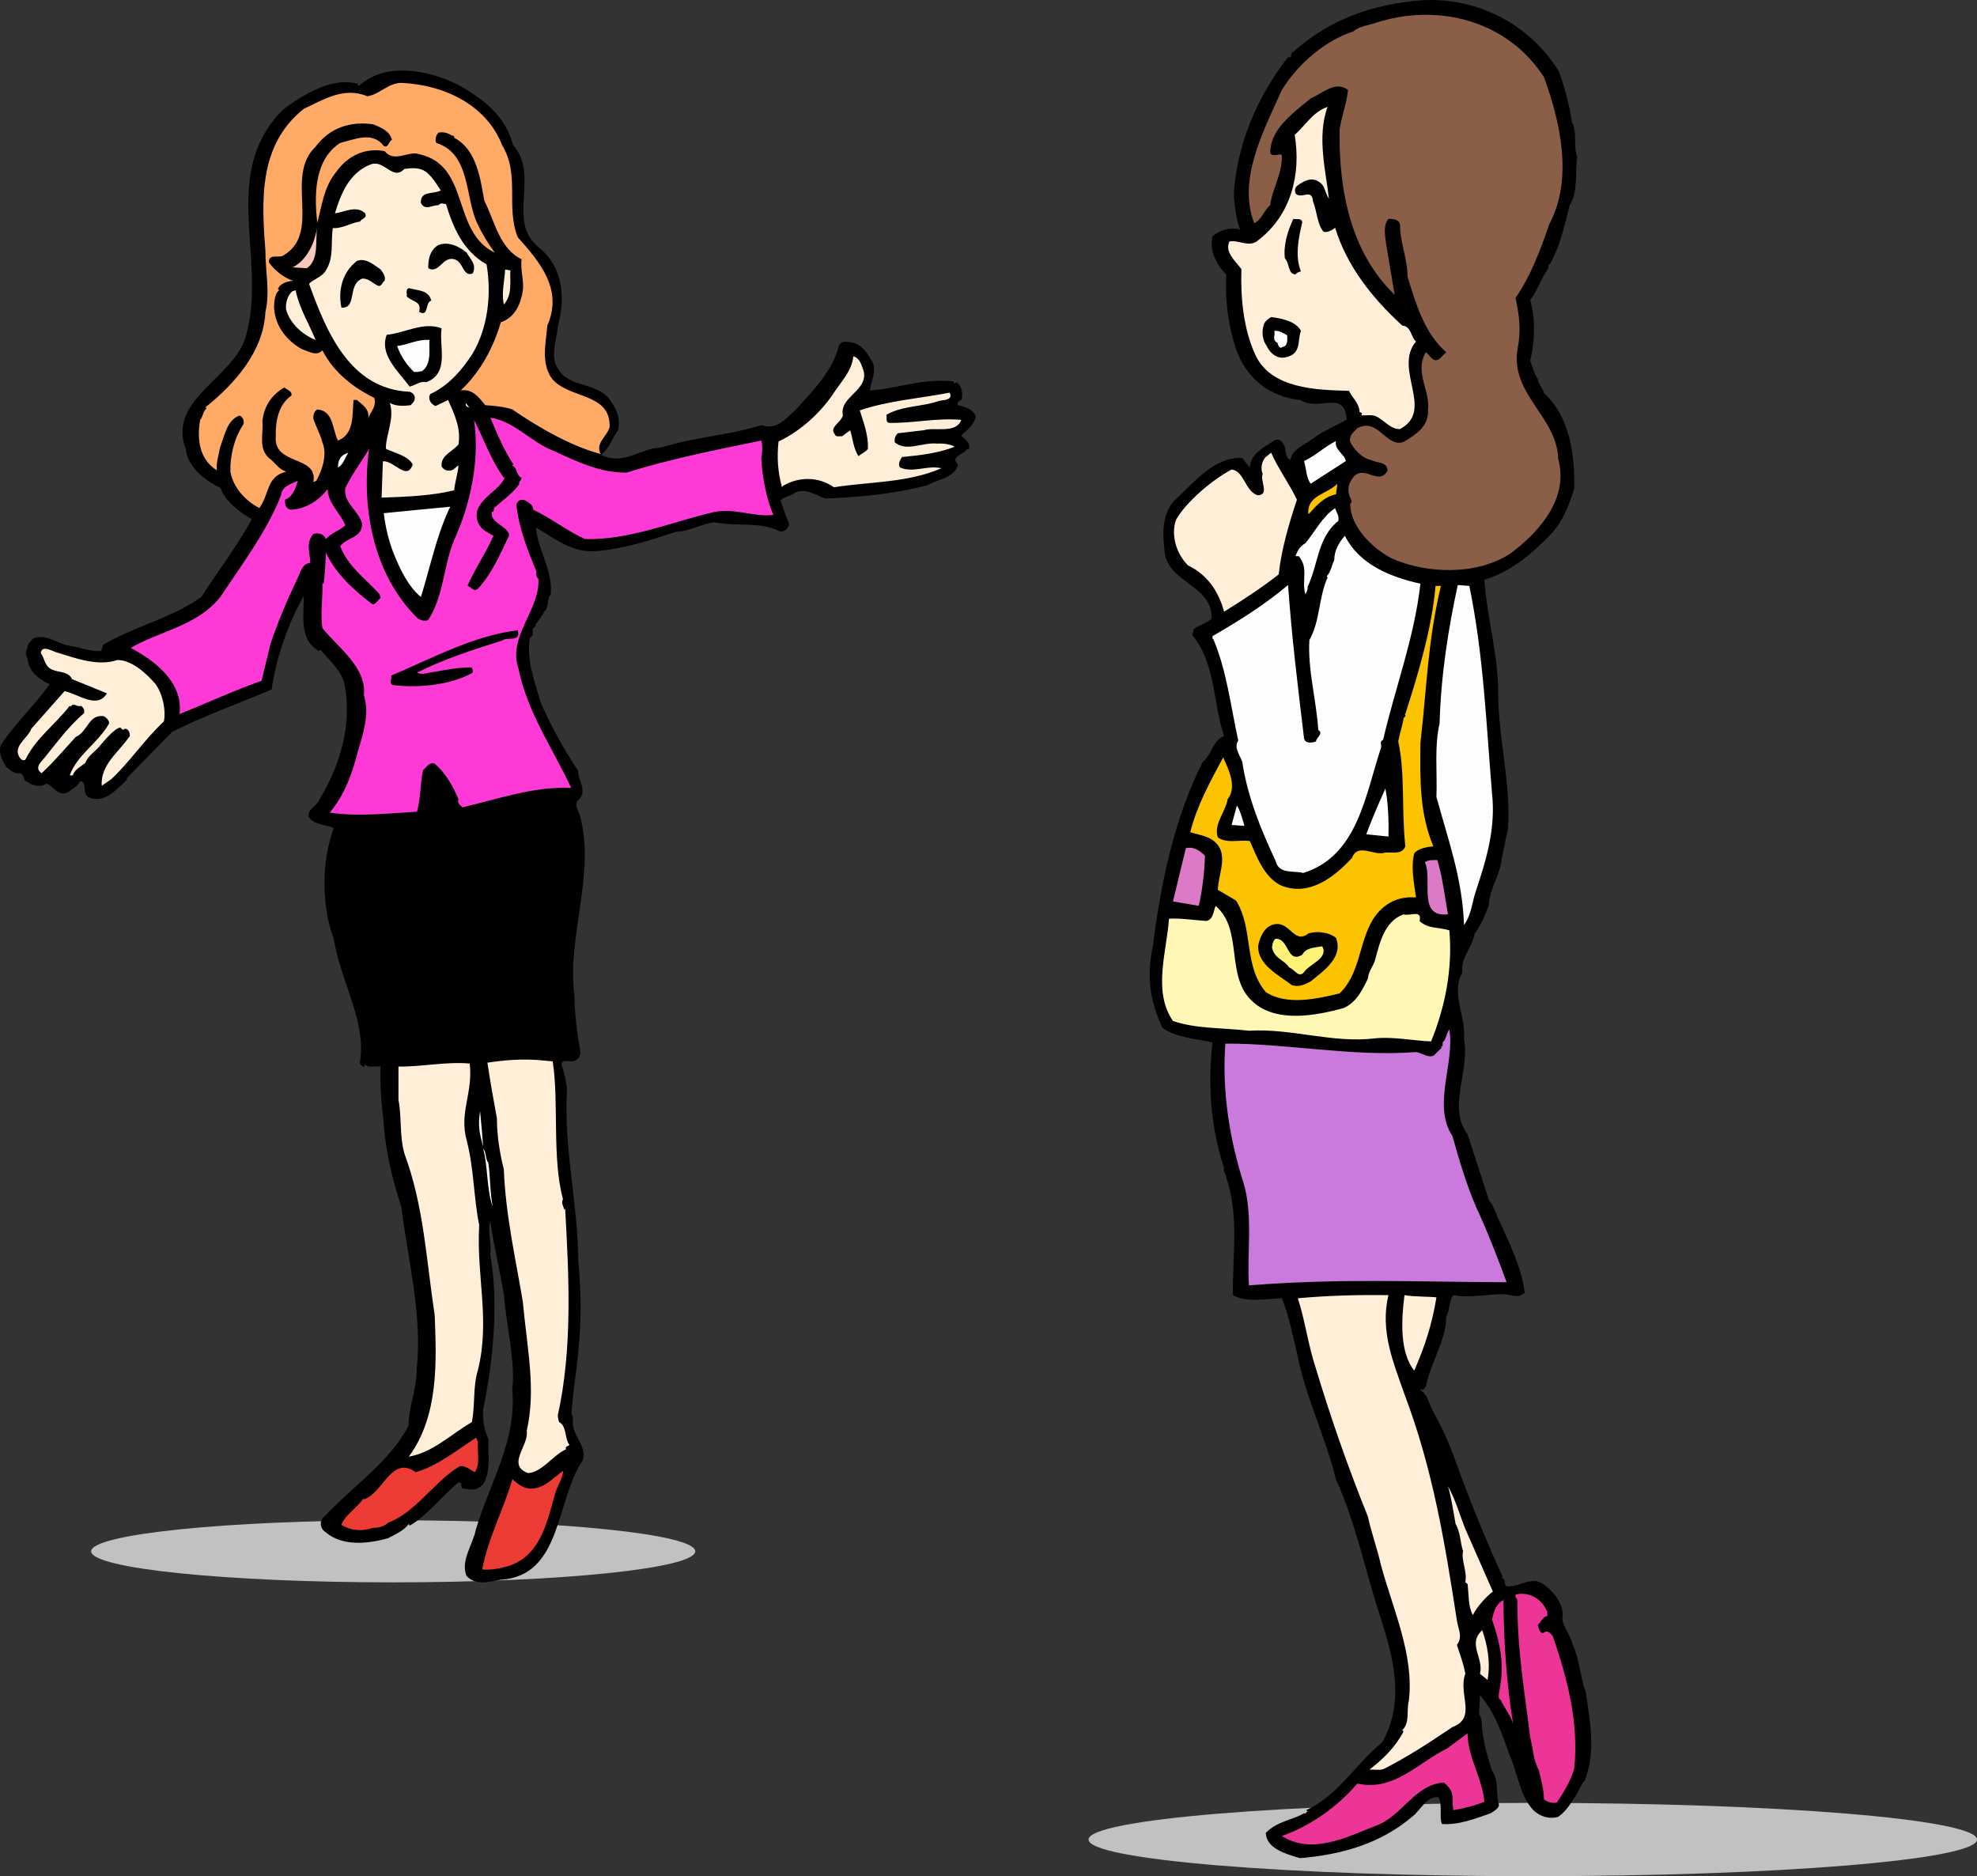 <?xml version="1.0" encoding="UTF-8"?>
<!DOCTYPE svg PUBLIC "-//W3C//DTD SVG 1.1//EN" "http://www.w3.org/Graphics/SVG/1.1/DTD/svg11.dtd">
<svg version="1.1" xmlns="http://www.w3.org/2000/svg" xmlns:xlink="http://www.w3.org/1999/xlink" x="0" y="0" width="1139.355" height="1081.136" viewBox="0, 0, 1139.355, 1081.136">
  <rect x="0" y="0" width="1139.355" height="1081.136" fill="#333333" stroke="none"/>
  <g id="Layer_1">
    <path d="M400.668,893.93 C400.668,903.809 322.734,911.812 226.602,911.812 C130.465,911.812 52.535,903.809 52.535,893.93 C52.535,884.047 130.465,876.039 226.602,876.039 C322.734,876.039 400.668,884.047 400.668,893.93" fill="#C0C1C1"/>
    <path d="M186.223,81.703 C175.949,88.82 160.375,87.52 150.094,80.91 C159.594,79.332 174.617,78.812 186.223,81.703" fill="#FEFEFE"/>
    <path d="M295.699,83.621 C311.391,101.055 291.48,127.684 310.641,142.609 C325.074,154.559 325.824,172.246 321.332,188.68 C321.086,195.141 316.852,205.352 321.332,212.078 C327.824,223.773 343,219.793 351.211,229.984 C355.453,235.727 357.684,241.195 356.195,247.922 C352.457,253.145 351.211,258.117 346.484,262.102 C359.188,268.574 369.137,258.117 381.082,257.867 C399.992,251.902 419.91,250.902 439.082,244.93 C447.551,248.176 453.023,240.949 458.262,236.477 C468.203,225.262 479.656,214.305 483.395,199.375 C484.891,195.395 489.617,197.383 492.344,197.633 C497.582,199.629 500.066,203.859 503.062,209.094 C505.055,214.055 502.07,219.793 501.32,225.016 C516.75,224.02 531.926,217.785 549.613,219.793 C549.867,222.516 551.109,219.039 552.098,221.043 C554.332,223.023 554.836,226.754 554.332,229.25 C554.836,231.238 551.109,230.488 552.098,233.48 C556.324,234.469 560.809,235.727 562.301,239.953 C561.562,244.688 557.078,248.176 553.832,250.902 C555.832,253.145 560.062,255.391 558.082,259.117 L557.328,258.621 C556.324,261.852 546.871,262.852 552.098,267.59 C550.359,275.297 540.645,276.055 534.672,279.535 C515.242,284.762 494.609,286.5 475.668,287.25 C470.695,285.75 464.723,281.027 458.262,283.77 C455.77,286 452.02,285.75 449.789,288.504 L454.766,302.18 C454.023,304.684 452.523,306.164 449.789,306.414 C438.344,300.199 424.895,303.688 411.703,300.938 C403.988,301.926 396.762,306.414 389.547,306.414 C374.617,311.395 359.422,316.371 343,317.609 C330.051,318.609 319.609,310.398 308.887,303.934 C309.891,317.125 318.859,328.824 317.352,342.762 C315.125,344.25 316.617,349.973 313.621,352.469 C312.383,355.211 310.141,357.691 308.395,360.184 L308.887,360.688 C304.906,362.672 309.137,365.66 305.402,367.41 C303.172,380.594 308.395,393.285 311.391,404.246 C317.352,418.184 324.832,431.641 333.285,444.316 C332.785,449.297 339.023,456.023 333.285,460.996 C330.309,463.738 334.035,467.723 334.539,471.219 C343,504.055 326.574,540.902 331.047,573.523 C331.309,586.223 332.535,594.926 334.539,606.387 C334.285,609.363 333.039,610.621 330.309,611.594 C328.801,611.852 322.34,610.113 323.824,614.102 C325.074,617.836 326.32,623.062 326.82,627.777 C324.566,660.395 333.039,692.508 333.285,726.848 C335.789,753.508 334.539,772.168 331.047,797.559 C330.309,804.031 329.805,808.266 329.301,814.73 C331.047,816.98 329.551,818.957 330.309,821.953 C331.555,828.93 338.273,834.152 335.789,841.621 C320.098,864.523 324.082,908.086 288.484,910.316 C281.258,911.566 274.293,913.801 268.824,908.086 C265.336,899.117 272.551,890.152 274.293,881.199 C282.258,854.555 297.938,829.91 295.211,800.547 C297.188,785.605 291.965,764.703 290.477,746.766 C288.484,733.59 284.5,717.645 282.512,703.707 C280.754,708.695 283.512,716.906 282.512,722.871 C287.492,750.512 284.25,784.117 278.523,811.742 C278.023,816.73 278.773,823.945 281.504,829.176 C281.02,837.137 283.262,846.84 278.523,855.305 C274.543,859.039 272.062,858.543 267.078,857.801 C264.586,857.309 267.328,853.562 264.086,854.305 C255.383,861.281 245.914,873.715 235.965,879.203 C236.203,878.703 235.715,878.453 235.465,878.203 C232.973,881.934 227.75,884.191 223.516,886.418 C211.82,889.664 197.367,891.152 187.668,882.938 C183.922,880.453 183.922,875.727 187.668,873.23 C203.852,855.812 224.758,842.355 235.465,821.457 C235.465,810.242 240.188,801.047 240.188,788.594 C243.43,757.742 235.215,726.602 231.234,695.238 C225.996,679.305 221.766,661.648 221.016,645.215 C219.535,634.012 219.035,625.051 219.281,614.59 C217.039,614.102 212.07,615.578 210.316,613.352 C210.062,616.078 208.086,613.852 207.336,612.852 C211.566,588.703 196.387,566.305 192.391,541.156 C185.18,521.992 185.18,496.348 192.391,477.18 C187.668,474.949 181.191,475.691 177.953,470.719 C176.961,466.23 182.684,464.477 183.922,460.996 C195.891,441.332 203.352,417.184 198.363,393.539 C196.387,386.07 189.402,380.102 184.676,374.375 L183.922,375.125 C171.738,368.902 175.465,352.969 174.969,343.512 C165.754,359.949 159.043,379.359 156.559,397.27 C137.383,405.484 117.469,412.457 99.293,421.668 L72.914,448.547 L73.406,449.047 C66.68,455.523 59.715,463.492 50.75,459.27 C47.266,457.008 50.246,449.547 46.023,450.297 C45.035,452.777 41.793,454.535 39.547,456.277 C33.824,459.77 30.832,452.777 26.852,451.551 C22.375,454.281 18.145,452.277 14.414,449.801 C13.422,448.297 13.66,446.57 11.922,445.57 C8.434,446.316 6.195,443.824 3.703,442.082 C1.223,438.098 -1.266,433.621 0.719,428.883 C8.941,416.68 19.887,406.492 28.605,394.293 C23.117,391.812 17.156,387.582 16.156,381.086 C15.902,379.359 13.922,376.359 15.652,373.871 C15.652,371.391 17.406,369.637 19.137,367.918 C26.359,364.91 33.086,370.895 40.051,372.137 C46.262,372.875 51.746,375.629 58.457,375.125 C58.457,374.121 58.965,372.633 59.715,371.391 C77.891,360.688 99.047,356.207 115.977,344.016 C125.68,329.059 136.391,315.133 145.098,299.199 C138.367,295.215 129.906,289.23 127.176,281.277 C118.219,276.793 108.266,269.566 107.012,258.621 C96.062,229.496 136.633,217.297 142.105,192.16 C153.816,148.355 126.422,100.051 163.02,63.203 C175.727,53.762 191.906,44.297 206.082,48.273 C206.082,49.023 206.332,49.273 206.836,49.531 C222.262,35.336 246.664,40.559 262.844,48.273 C278.023,56.492 291.23,66.445 295.699,83.621" fill="#000000"/>
    <path d="M289.371,83.621 C299.816,101.055 291.348,118.477 298.328,136.648 C311.266,151.078 324.465,166.762 315.5,187.426 C314.508,197.633 311.766,209.344 317.988,218.035 C327.445,229.984 351.848,226.004 351.344,245.918 C350.105,251.402 342.879,255.141 346.121,261.602 C329.941,257.387 310.762,246.668 295.332,235.977 C291.102,234.469 284.387,233.715 279.652,233.48 C276.168,229.25 272.438,223.773 265.473,225.016 C276.672,214.555 284.387,200.379 288.617,185.688 C297.086,182.941 300.316,174.488 301.324,167.258 C302.059,162.277 299.816,155.059 300.57,149.352 C287.867,143.363 285.141,127.434 279.148,115.734 C276.922,104.285 275.164,86.359 261.738,79.387 C261.98,78.887 261.488,78.398 261.238,78.145 L260.484,78.145 C259.738,77.648 256.754,75.652 252.777,76.406 C251.031,77.91 250.531,81.141 251.52,82.379 C271.184,88.605 267.953,113.488 274.926,128.434 C277.656,134.395 281.156,140.129 285.141,145.605 C259.988,133.418 271.184,95.32 241.574,88.855 C235.59,86.598 227.371,94.078 221.664,87.102 C210.453,84.871 200.242,89.859 193.781,99.047 C186.316,108.02 185.312,119.965 182.82,128.434 C181.328,114.234 180.328,92.586 196.012,82.379 C204.227,80.391 214.684,75.402 221.16,84.121 C223.641,85.609 224.141,81.141 225.883,80.637 C224.641,75.402 219.406,73.426 215.188,71.672 C202.25,69.695 190.047,73.426 181.828,84.621 C163.895,101.559 185.312,133.418 163.895,146.848 C161.168,149.352 154.941,145.605 154.941,151.078 C157.68,155.312 163.645,160.293 169.133,161.789 C165.648,162.043 161.414,163.277 160.168,166.512 L160.918,167.258 C158.434,169.016 158.172,172.996 157.934,176.227 C157.934,186.422 164.148,195.641 173.863,201.129 C177.602,202.355 182.57,205.602 185.801,201.855 C192.277,214.555 203.48,223.266 215.672,229.25 C217.176,234.469 213.445,237.215 212.191,241.195 C213.195,235.223 207.957,232.73 205.73,230.488 L203.727,230.488 C202.988,239.203 204.227,250.152 194.766,253.879 C191.523,247.668 192.277,236.477 182.82,235.977 C180.828,237.215 180.578,239.203 180.578,241.195 C182.086,245.918 184.559,250.152 185.801,254.887 C188.793,262.102 185.566,271.066 182.316,277.039 L180.578,277.797 C183.562,262.102 157.434,268.574 158.926,251.402 C158.672,242.441 160.664,232.98 167.891,228.012 C168.629,225.262 165.402,224.766 163.895,223.266 C155.934,227.758 151.949,234.973 151.207,242.938 C151.949,249.414 148.719,258.367 154.941,263.859 C159.172,267.086 160.168,270.066 164.898,271.824 C153.449,274.551 155.441,284.52 149.469,292.727 C141.5,288.738 134.293,280.773 132.785,271.824 C132.531,263.102 134.773,252.898 140,244.93 C141,243.938 140.5,240.211 138.02,239.461 C130.805,241.938 129.301,251.402 126.805,257.867 C126.07,262.352 124.316,267.086 125.07,271.066 C114.859,264.859 113.371,252.898 115.359,241.938 C117.102,239.953 116.855,237.215 119.094,235.223 L118.359,234.719 C135.777,220.793 151.949,202.117 152.953,179.711 C155.691,168.516 152.953,156.316 152.953,144.367 C150.703,115.484 148.969,83.371 175.105,62.711 C186.316,57.496 198.266,49.781 211.703,55.488 C218.668,54.5 223.641,47.77 231.352,47.77 C255.25,48.777 280.152,59.973 289.371,83.621" fill="#FFAA67"/>
    <path d="M233.109,97.32 C237.844,96.82 241.574,96.32 245.559,99.047 C249.539,102.293 251.52,106.039 254.023,109.758 C250.027,112 242.066,109.758 242.566,116.98 C245.059,121.719 249.289,117.977 252.777,118.227 C254.266,116.23 256.254,117.977 257.004,117.484 C260.988,130.676 266.703,144.613 280.402,152.328 C283.383,169.504 281.156,188.918 272.438,203.613 C266.211,213.316 258.5,222.266 248.035,227.004 C246.301,229.742 248.289,232.98 251.031,233.965 L258.246,230.488 C261.98,238.953 265.727,246.668 264.223,256.141 C260.238,260.609 253.773,262.602 254.516,268.832 C256,271.312 258.996,271.82 261.234,270.562 L264.223,268.086 C263.969,272.57 262.227,277.531 261.738,282.516 C248.539,285.75 234.348,286.25 219.906,286.75 L220.656,265.836 C226.883,265.094 234.602,277.531 237.844,267.586 C235.086,262.602 227.625,261.113 222.402,258.621 C222.148,250.902 227.625,241.191 224.641,232.242 C228.375,234.223 233.109,233.965 236.59,233.48 C239.57,231.238 240.328,227.254 236.09,225.754 C201.496,224.273 188.043,190.906 178.102,163.531 C180.328,161.047 185.801,159.543 187.793,155.809 C192.527,148.352 190.547,140.383 191.777,131.41 C197.016,131.918 202.734,128.18 207.457,127.68 C208.453,125.703 211.703,125.941 210.453,122.945 C205.477,117.977 197.766,122.445 193.027,122.945 C196.516,111.246 201.496,99.547 213.445,94.816 C221.664,91.582 226.129,104.535 233.109,97.32" fill="#FFEFD9"/>
    <path d="M176.848,154.559 L168.633,154.059 C176.848,150.074 181.828,139.379 182.824,130.172 C181.582,138.629 184.062,149.586 176.848,154.559" fill="#F8C9BA"/>
    <path d="M268.957,145.605 C270.938,149.352 274.926,152.328 272.438,157.562 C266.703,159.797 267.215,150.828 261.738,149.352 C255.004,147.598 253.023,158.043 246.801,154.559 C246.801,149.352 247.543,144.613 252.273,141.387 C257.762,138.883 264.223,141.621 268.957,145.605" fill="#000000"/>
    <path d="M221.664,161.789 C220.16,162.781 220.16,164.777 218.18,164.777 C214.934,163.531 212.691,160.293 208.715,160.547 C199.996,164.027 205.965,177.969 196.762,177.234 C194.766,167.762 197.016,157.066 205.73,150.34 C210.953,148.355 215.672,152.832 219.406,155.309 C220.656,157.305 222.402,159.047 221.664,161.789" fill="#000000"/>
    <path d="M294.094,155.809 C293.844,162.777 295.336,169.75 290.363,175.477 C288.875,168.516 290.852,161.531 291.102,155.309 z M294.094,155.809" fill="#FFEFD9"/>
    <path d="M248.539,173.234 C244.805,174.227 247.289,182.941 241.574,179.711 C243.051,173.234 237.844,174.227 234.344,170.742 C234.852,169.254 233.359,167.008 235.586,166.016 C240.824,167.512 247.035,167.008 248.539,173.234" fill="#000000"/>
    <path d="M181.828,195.891 C174.355,192.895 167.141,186.422 164.898,178.457 C164.395,174.977 165.648,170.004 168.629,167.762 L170.387,167.258 C172.363,177.469 178.102,186.422 181.828,195.891" fill="#FFEFD9"/>
    <path d="M254.516,189.168 C252.777,199.379 259.488,215.055 245.559,220.293 C242.566,219.293 239.336,222.027 236.094,222.777 C229.629,214.059 218.406,204.363 222.891,192.898 C233.613,191.91 243.805,185.199 254.516,189.168" fill="#000000"/>
    <path d="M247.539,195.891 C247.035,200.875 249.039,209.578 243.305,213.812 C241.816,214.055 240.328,214.555 238.582,214.301 C234.344,210.32 230.863,205.094 228.875,199.375 C235.34,198.621 240.574,195.391 247.539,195.891" fill="#FEFEFE"/>
    <path d="M497.727,213.816 C500.457,225.266 483.531,228.512 485.762,239.461 C484.523,243.691 477.797,246.168 481.043,250.152 C481.781,252.156 483.781,251.152 485.273,251.402 L489.992,247.926 C491.492,252.898 491.746,258.117 494.73,262.852 C496.484,261.352 498.707,260.613 500.203,258.621 C500.457,250.402 497.727,243.691 495.48,236.477 C512.402,230.742 529.316,229.746 547.262,226.254 C549.488,230.488 544.016,230.488 541.27,230.988 C531.582,234.469 520.113,233.719 510.906,238.953 C511.164,240.711 510.156,243.438 512.652,243.691 C526.086,243.938 539.527,240.711 553.973,241.938 C550.996,250.152 538.789,245.922 532.312,247.926 L517.387,249.668 C515.895,251.152 515.395,252.898 515.648,254.887 C522.609,260.613 531.582,254.641 540.297,255.637 C543.273,255.391 547.262,255.891 550.238,257.387 C541.023,261.113 530.324,262.352 519.883,263.355 C518.625,265.098 517.387,267.336 518.625,269.328 C526.086,272.824 534.555,267.836 542.523,269.82 C523.109,278.285 501.207,277.531 480.551,280.773 C471.836,274.551 460.137,274.551 451.168,280.035 L450.668,280.773 C448.188,271.824 447.688,263.355 448.676,254.391 C461.375,248.426 472.336,238.203 479.801,227.508 C484.289,220.293 490.996,214.055 491.746,205.352 C495.73,206.344 496.484,210.578 497.727,213.816" fill="#FFEFD9"/>
    <path d="M270.699,235.223 C270.938,234.469 267.953,234.977 268.453,232.242 z M270.699,235.223" fill="#FEFEFE"/>
    <path d="M319.23,259.875 C332.188,265.836 345.875,272.574 361.066,272.32 C386.688,264.352 413.086,259.117 438.719,253.879 C439.469,255.637 439.469,261.113 438.719,263.859 C439.223,274.801 441.715,287.5 445.684,296.707 C433.25,298.199 422.289,291.734 408.863,295.723 C385.199,301.43 362.543,311.148 337.172,310.648 C326.711,305.914 317.488,298.449 307.281,293.711 C307.281,290.984 305.051,289.977 303.051,288.504 C300.574,287.25 298.328,288.234 297.578,290.734 C299.066,304.684 304.055,316.871 309.039,329.059 C309.039,330.062 308.785,333.059 310.766,333.797 L310.273,333.797 C311.266,351.477 292.355,366.91 298.816,385.32 C303.801,410.219 318.496,431.133 329.203,454.031 C307.785,453.035 287.617,460.262 266.465,465.234 C265.727,464.242 263.219,462.996 264.227,460.508 C260.992,453.035 257.008,445.57 250.531,440.098 C247.543,438.855 245.812,442.082 243.805,443.824 C242.066,451.551 242.57,459.508 240.328,467.723 C223.895,468.711 205.73,470.719 190.051,468.223 C198.758,457.766 202.738,446.316 206.219,433.117 C209.215,422.922 213.199,411.223 209.715,400.766 C211.445,384.574 194.77,373.121 185.801,361.922 C184.562,353.707 186.066,344.992 185.801,336.285 L186.555,336.285 C187.293,329.809 187.547,325.328 187.797,318.363 C193.281,330.312 203.727,340.031 214.688,348.242 C216.68,348.242 217.68,345.742 219.41,344.496 L218.672,342.262 C210.453,333.309 200.492,326.328 196.012,314.637 C200.492,309.398 208.715,309.898 208.715,301.676 C206.473,293.965 197.766,289.734 199.004,281.277 C202.738,273.312 208.211,266.34 212.691,258.621 C208.211,291.984 214.688,330.812 240.828,356.449 C242.57,357.195 244.809,358.441 246.801,357.195 C255.754,343.512 255.508,326.082 261.738,311.148 C270.941,290.984 276.672,265.578 273.191,241.938 C278.902,253.145 282.898,265.098 290.363,275.297 L291.105,274.801 C288.121,282.266 277.922,285.75 274.93,294.465 C273.941,299.453 275.918,303.934 280.402,306.414 C281.66,307.172 283.137,308.172 284.391,308.656 C280.156,318.609 273.691,327.586 269.461,337.527 C271.441,338.281 273.191,341.273 275.418,339.281 C283.891,330.062 288.121,319.359 293.359,308.656 C293.359,303.688 284.137,301.926 283.383,296.707 L283.383,294.969 C285.629,295.215 283.641,292.484 285.629,291.984 C290.363,287.754 296.09,283.77 299.316,278.785 C298.566,278.035 300.574,276.539 300.574,275.297 C297.09,273.801 298.328,268.836 294.598,268.086 C295.336,268.34 295.586,267.836 295.836,267.59 C290.602,259.625 286.379,249.902 282.633,240.711 C296.586,242.688 306.297,255.141 319.23,259.875" fill="#FF39D6"/>
    <path d="M194.766,269.324 C194.766,264.859 196.516,262.098 200.742,260.871 C199,263.352 197.766,268.086 194.766,269.324" fill="#FEFEFE"/>
    <path d="M164.395,287.754 C163.895,290.23 164.648,293.465 167.891,293.715 C176.098,293.227 183.562,288.742 188.793,281.766 C189.047,290.23 196.262,295.723 199.004,302.684 C195.52,305.918 191.039,306.914 187.793,310.648 C186.805,307.414 182.824,306.914 180.578,307.668 C176.098,313.145 178.586,317.859 178.84,324.352 C173.863,324.59 172.867,330.809 170.871,334.547 C165.148,346.496 160.168,358.445 155.934,370.898 C154.203,378.113 152.449,385.324 150.707,392.297 C134.539,398.02 119.094,405.234 103.414,411.473 C105.906,393.539 89.223,380.594 75.281,373.375 C92.215,363.434 114.125,360.688 127.312,343.512 C139.008,325.828 153.953,305.918 161.918,285.496 C162.418,280.035 167.629,279.039 171.609,277.043 C170.871,280.035 168.629,286.746 164.395,287.754" fill="#FF39D6"/>
    <path d="M259.488,291.984 C251.52,308.406 248.039,326.578 242.566,344.012 C235.344,338.02 230.617,328.32 226.637,318.359 C223.891,311.145 222.148,303.684 221.16,295.719 C233.109,294.461 246.801,293.223 259.488,291.984" fill="#FEFEFE"/>
    <path d="M298.328,363.18 C300.574,370.391 291.852,366.66 289.371,369.141 C272.438,374.375 255.754,379.848 240.328,387.582 C243.805,389.309 246.801,387.324 251.031,387.074 C257.762,385.824 263.969,384.574 271.938,384.574 C272.191,385.574 272.688,386.574 272.438,387.582 C259.738,394.789 241.328,396.535 226.637,394.789 C223.641,394.039 226.133,391.062 225.395,389.309 C249.043,379.359 272.438,366.41 298.328,363.18" fill="#000000"/>
    <path d="M67.566,380.348 C75.535,380.102 84.234,387.828 89.727,394.293 C93.961,400.266 95.695,409.723 94.457,415.695 C83.496,425.898 74.297,439.605 64.074,449.047 L58.613,452.777 C57.863,440.578 68.309,433.621 74.793,424.164 C75.035,422.168 73.797,419.676 71.797,419.934 C71.551,420.168 71.312,420.664 70.559,420.426 L69.309,419.191 C65.578,419.934 59.598,427.395 56.859,430.637 C55.133,432.613 50.648,435.617 49.145,439.605 C46.66,441.832 43.172,443.082 41.93,446.82 L40.172,446.82 C44.422,434.867 56.359,428.395 62.848,416.938 C63.098,415.453 61.594,413.699 59.84,412.699 C50.898,411.473 50.898,421.418 43.672,424.645 C36.945,431.879 30.984,439.105 24.496,445.07 L23.992,445.57 C21.766,444.078 21.516,442.332 22.766,440.098 C30.484,431.133 37.945,419.934 48.406,410.969 C48.891,409.219 48.141,407.734 46.66,406.738 C44.422,407.734 42.43,404.492 40.676,407.242 L40.172,406.738 C30.984,418.438 21.012,424.918 14.551,437.852 C12.312,438.855 10.82,436.109 10.312,434.117 C9.316,428.633 16.293,424.918 18.035,419.934 L37.195,398.273 C44.91,399.762 56.121,408.973 61.594,399.52 C53.879,396.281 49.145,394.543 41.426,391.309 C39.688,386.832 33.711,387.582 29.98,385.824 C25.746,384.094 25.746,379.359 23.504,376.363 C23.992,371.648 29.48,374.871 31.723,375.629 C43.672,379.359 56.359,384.094 67.566,380.348" fill="#FFEFD9"/>
    <path d="M254.516,461.746 C256.504,465.984 256.504,471.469 260.488,474.195 C282.898,472.207 302.062,461.246 325.219,462.996 C339.398,501.578 318.496,536.172 324.469,574.512 C325.219,584.215 323.965,592.438 326.949,603.395 C322.477,603.629 316,602.891 310.766,602.148 C280.402,600.652 250.531,606.625 218.18,606.387 C218.668,584.715 207.219,566.559 203.727,545.887 C197.766,523.25 192.281,500.828 201.5,477.93 C217.176,478.93 230.367,475.691 244.559,475.938 C250.531,471.957 249.781,462.504 251.523,457.516 C252.027,459.27 252.777,461.246 254.516,461.746" fill="#000000"/>
    <path d="M318.492,611.594 C322.223,634.254 317.988,667.613 324.465,691.016 C323.211,693.012 324.715,695.238 325.215,696.992 L325.703,696.496 C327.945,736.07 329.941,777.406 321.484,815.48 C321.484,816.23 321.734,818.207 322.223,819.461 C326.707,821.703 325.215,828.68 328.195,832.656 C327.445,833.398 325.453,833.398 326.195,835.145 C318.492,838.625 312.516,848.344 304.297,848.852 C291.602,844.105 305.051,832.898 303.551,824.445 C309.039,800.793 303.797,777.152 301.32,750.262 C297.574,727.355 291.348,700.473 290.363,673.848 C287.867,664.125 286.375,653.684 286.375,644.465 C284.387,633.766 282.629,623.793 280.906,612.348 C290.852,610.863 301.57,609.871 313.266,611.109 z M318.492,611.594" fill="#FFEFD9"/>
    <path d="M270.699,612.852 C272.688,630.035 264.469,640.984 268.957,657.16 C273.188,673.348 272.938,690.027 276.168,705.949 C274.43,735.32 282.633,760.469 275.414,789.586 C272.438,799.043 273.941,809.266 271.938,819.461 C259.238,826.926 249.539,836.898 235.59,839.379 C253.023,815.73 251.52,784.117 250.531,757.973 C245.559,725.117 244.305,695.238 233.109,664.875 C230.125,654.422 231.605,643.711 229.629,633.766 L229.629,614.59 C242.312,614.84 257.504,611.594 270.699,612.852" fill="#FFEFD9"/>
    <path d="M278.41,660.645 C276.168,652.176 275.414,648.949 276.672,640.23 C277.41,648.445 277.922,653.184 278.41,660.645" fill="#FEFEFE"/>
    <path d="M281.406,670.109 C282.633,677.82 282.145,684.793 283.891,695.234 C280.402,685.543 281.156,671.09 278.414,661.898 C280.402,663.875 279.652,667.855 281.406,670.109" fill="#FEFEFE"/>
    <path d="M275.414,830.906 C274.926,835.891 276.922,843.609 273.688,848.34 C272.188,847.84 267.211,843.352 264.223,845.352 C250.277,853.816 239.57,871.488 223.641,877.461 C221.41,879.703 217.918,880.453 214.684,880.453 C208.207,882.684 202.246,881.93 196.758,878.703 C198.504,873.23 205.965,868.762 209.211,863.773 L210.449,863.773 C221.41,859.039 225.883,838.625 239.57,848.34 C252.523,844.594 264.223,834.891 274.426,828.426 z M275.414,830.906" fill="#ED3B35"/>
    <path d="M320.234,859.543 C315.5,875.723 312.02,896.875 292.352,902.598 C287.867,903.852 282.383,904.859 277.922,904.359 C281.156,886.664 290.109,869.988 295.332,852.328 C298.078,855.055 302.059,858.043 306.543,857.801 C314.262,857.309 318.727,851.578 324.465,847.59 C324.715,850.824 321.734,855.559 320.234,859.543" fill="#ED3B35"/>
    <path d="M1139.355,1060.016 C1139.355,1071.676 1024.738,1081.137 883.344,1081.137 C741.957,1081.137 627.34,1071.676 627.34,1060.016 C627.34,1048.355 741.957,1038.895 883.344,1038.895 C1024.738,1038.895 1139.355,1048.355 1139.355,1060.016" fill="#C0C1C1"/>
    <path d="M898.508,41.367 C901.832,50.578 904.395,60.309 905.93,70.293 C909.25,76.695 906.438,83.871 909.004,90.52 C907.473,98.211 909.766,110.504 904.641,118.18 C902.09,128.168 899.277,141.223 893.637,151.477 C892.605,152.25 892.09,153.246 892.359,154.543 C888.004,160.688 886.473,166.574 881.859,172.977 C885.184,184.754 884.414,196.785 881.859,208.062 C883.398,211.387 883.898,215.223 886.219,218.293 C886.473,221.383 889.023,223.418 889.801,226.496 C904.641,240.062 907.723,262.094 907.215,281.809 C904.395,290.258 901.059,299.988 894.148,307.418 C882.891,319.195 870.344,329.684 855.477,334.039 C856.766,355.043 863.426,377.062 863.426,399.078 C863.426,426.23 870.859,450.809 869.055,477.695 C867.77,483.066 866.484,489.984 865.211,496.133 C864.188,505.086 858.312,512.262 858.047,521.48 C855.988,527.117 853.434,533.266 849.852,537.871 C848.312,547.086 841.906,550.668 842.68,560.668 C836.023,572.188 844.992,586.008 843.703,598.805 C847.281,616.734 833.988,638.254 845.766,653.613 C849.852,666.156 854.207,679.484 858.047,691.52 C860.859,694.844 862.152,699.715 864.188,703.809 C870.344,717.367 877.254,731.203 878.797,745.801 L878.277,745.023 C874.68,748.863 870.859,745.539 865.988,745.801 C855.734,745.801 847.023,748.102 837.57,746.309 C834.742,749.891 835.762,755.012 833.469,758.59 C833.469,772.172 824.496,785.234 821.699,799.051 L819.891,801.113 L819.121,800.336 L818.598,801.113 C823.469,804.176 823.469,809.816 826.555,814.43 C832.957,825.949 837.047,836.691 841.406,848.98 C848.82,868.969 857.016,888.941 865.988,908.66 L865.211,909.164 C869.055,910.184 865.211,914.793 870.344,914.023 C875.699,914.281 882.637,908.148 889.285,912.746 C895.941,917.359 902.09,925.551 900.305,933.234 C901.312,937.848 905.156,942.703 906.438,947.836 C910.543,957.055 910.543,966.27 913.867,974.977 C916.43,992.383 919.746,1009.289 913.348,1025.938 C911.559,1027.727 910.027,1031.305 909.004,1033.355 C905.93,1037.969 903.121,1043.352 897.992,1046.934 C892.605,1048.469 887.496,1046.676 883.652,1043.098 C875.699,1034.383 874.68,1021.832 870.344,1012.355 C865.988,1000.062 861.891,987.266 852.922,976.766 L852.41,987.773 C854.207,990.074 853.938,994.184 854.207,996.48 C855.23,1005.445 857.016,1011.332 859.84,1020.289 C863.668,1025.672 862.152,1031.824 863.426,1038.742 C865.211,1041.551 860.859,1043.598 859.074,1044.871 C850.117,1047.953 840.629,1051.805 830.906,1051.031 C829.367,1046.418 831.41,1040.777 829.109,1035.664 C822.195,1034.645 818.859,1043.098 813.742,1046.934 C795.309,1062.547 773.027,1068.695 749.223,1070.742 C741.535,1068.434 729.758,1065.355 729.496,1056.145 C735.91,1049.484 745.109,1048.727 751.535,1044.871 C752.543,1045.387 752.805,1044.113 753.562,1043.852 L752.805,1043.098 C770.977,1034.645 780.461,1017.484 796.59,1003.922 C809.906,980.609 802.984,954.73 795.309,931.18 C787.629,908.148 781.227,876.895 769.945,852.582 C764.062,828.242 752.289,804.949 747.43,779.594 C744.609,768.328 743.074,758.855 738.723,748.102 C730.527,748.363 717.715,750.656 710.555,746.309 C710.039,725.828 714.398,700.734 706.715,678.707 C706.973,677.418 704.66,674.609 705.434,673.066 C697.75,649.773 695.941,625.453 698.781,600.609 C688.777,598.555 677.266,597.785 669.844,592.156 C662.668,576.285 660.621,562.965 664.453,544.797 C669.066,508.938 676.488,472.07 693.137,439.035 C698.52,434.68 699.027,426.48 705.434,424.172 C699.027,404.984 700.555,381.93 686.992,365.801 C687.496,365.027 687.754,364.008 687.754,362.723 C690.828,360.172 694.93,359.398 698.266,356.59 C699.027,336.863 672.395,335.844 671.109,317.391 C670.102,308.18 669.328,296.652 676.75,288.461 C689.043,277.195 699.543,263.363 715.926,263.871 L720.289,269.516 C720.535,261.324 728.98,257.484 733.852,254.145 C737.18,251.84 739.492,254.922 740.508,257.742 C740.762,260.551 741.27,263.871 743.582,265.164 C745.109,257.742 753.816,255.684 758.945,251.082 C764.59,247.484 770.465,244.93 776.105,241.855 C775.078,224.188 759.719,237.254 749.723,230.594 C731.801,228.801 718.238,218.047 712.336,201.152 C707.734,187.316 705.938,172.977 706.715,158.121 C701.332,152.996 696.723,144.555 698.781,136.105 C703.117,132.523 709.016,130.734 714.656,132.266 C712.605,126.633 711.316,118.941 711.074,111.52 C712.852,83.355 724.363,55.949 742.305,32.918 C745.371,33.68 743.074,30.352 745.371,29.836 C766.629,10.883 791.727,2.176 819.891,0.141 C851.895,-1.664 882.117,14.469 898.508,41.367" fill="#000000"/>
    <path d="M889.797,44.434 C899.273,70.293 906.703,103.328 892.863,129.188 C887.746,144.047 882.363,158.637 873.406,171.703 C875.695,182.445 876.73,190.641 874.438,201.914 C870.855,227.512 897.473,240.578 897.992,264.391 C904.395,287.438 886.73,306.648 870.855,318.684 C851.391,331.742 822.195,330.719 801.965,321.746 C790.43,315.609 778.148,303.312 778.148,290.258 C780.203,288.973 777.641,286.676 777.383,284.875 C776.621,281.293 777.383,278.223 779.949,274.891 C786.598,267.469 794.289,280.273 799.656,271.309 C799.656,265.93 793.512,266.953 790.43,265.164 C784.562,264.133 779.684,257.996 778.148,254.664 C777.383,250.562 780.203,249.031 782.238,246.719 C794.289,240.32 798.891,258.242 808.871,254.664 C816.305,250.32 823.469,245.449 822.957,236.223 C824.246,224.449 815.016,214.707 821.695,202.93 C824.246,204.98 826.031,209.348 829.629,206.77 L833.469,202.93 C820.914,192.184 815.785,174.512 811.172,159.414 C811.172,148.91 806.82,139.941 806.82,129.188 C806.059,126.117 802.219,126.117 800.18,126.117 C796.836,129.961 798.375,136.359 798.891,140.957 L803.762,169.902 C778.402,145.316 771.496,109.988 772.016,74.648 C773.285,66.207 776.105,59.793 776.863,51.852 C769.703,46.223 762.012,53.902 755.359,56.723 C745.105,65.176 731.797,74.648 732.055,88.215 C733.594,90.793 736.922,88.215 738.719,89.246 C739.234,99.984 733.074,108.961 732.055,118.18 C728.215,121.504 727.449,126.117 722.844,128.676 C713.102,103.582 727.961,75.918 738.719,51.852 C748.449,36.238 763.812,23.434 779.949,18.059 C783.527,14.98 789.152,14.469 792.758,13.188 C828.859,1.41 868.789,11.914 889.797,44.434" fill="#8B5E47"/>
    <path d="M765.094,61.594 C758.691,79 764.332,99.742 765.863,114.598 C763.043,109.988 764.062,106.66 758.941,104.098 C754.59,102.051 750.234,105.117 747.426,107.176 C746.137,108.441 746.137,109.73 746.652,111.516 C749.977,115.113 756.137,108.199 756.641,115.875 C758.941,121.504 759.207,129.699 762.789,133.543 C765.348,134.055 767.391,132.766 769.445,131.246 C776.105,152.992 790.43,171.441 808.109,187.574 C813.484,188.09 812.98,194.234 816.047,196.785 C802.727,212.672 827.047,236.484 806.82,247.238 C801.203,247.48 797.613,241.852 792.758,239.805 C790.43,238.785 787.109,239.547 784.297,239.293 C786.094,238.27 783.527,237.25 783.527,237.512 C783.527,232.641 779.434,229.32 777.383,225.207 C758.941,224.703 732.312,224.188 723.344,204.223 C716.68,189.621 714.906,171.957 715.414,155.055 C711.832,150.184 705.688,145.316 708.508,139.18 C713.102,137.895 720.285,143.02 725.141,138.41 C743.848,124.07 749.977,100.762 746.137,77.727 C752.285,72.336 756.641,64.402 765.094,61.594" fill="#FFEFD9"/>
    <path d="M750.5,128.168 C748.449,136.617 746.141,147.629 749.723,156.328 C748.703,156.844 747.43,156.844 746.656,158.117 C742.039,157.863 743.336,151.73 740.508,148.91 C739.488,141.734 742.039,133.02 745.371,126.117 C747.43,126.633 749.977,125.344 750.5,128.168" fill="#000000"/>
    <path d="M749.723,190.641 C747.688,196.027 749.977,203.191 742.301,205.496 C736.926,207.543 732.312,204.227 730.004,199.352 C727.715,196.281 726.945,191.414 728.219,187.574 C728.477,185.527 730.789,183.734 732.562,182.707 C738.98,183.48 746.918,185.27 749.723,190.641" fill="#000000"/>
    <path d="M741.785,193.203 C742.039,195.77 742.039,199.609 739.234,199.863 C737.434,201.398 736.672,199.09 736.172,197.562 C732.816,195.77 735.141,192.949 734.371,190.641 C737.434,190.383 739.492,191.93 741.785,193.203" fill="#FEFEFE"/>
    <path d="M775.598,265.676 L755.363,278.742 C752.805,275.406 752.805,270.031 751.531,265.676 C758.176,262.598 763.555,257.227 769.941,254.145 C768.676,259.016 775.078,261.836 775.598,265.676" fill="#FEFEFE"/>
    <path d="M747.426,287.953 C742.816,301.777 738.453,316.621 736.922,330.973 C727.203,338.652 716.184,345.812 705.43,352.473 C702.352,340.953 695.941,331.234 684.684,325.844 C677.773,318.938 674.691,308.18 677.773,299.473 C683.648,289.227 698.262,276.68 709.781,270.543 C716.949,271.309 717.457,282.824 724.637,285.387 C732.051,285.387 725.91,276.934 727.711,273.098 C726.422,270.543 726.941,265.676 729.492,263.359 L732.559,260.809 C736.41,269.77 743.07,278.742 747.426,287.953" fill="#FFEFD9"/>
    <path d="M769.941,284.875 C763.043,286.16 758.43,291.531 754.078,296.391 C752.805,285.387 764.832,284.875 770.719,278.742 z M769.941,284.875" fill="#FBC300"/>
    <path d="M771.238,300.242 C759.207,309.711 759.719,325.586 753.559,338.133 C753.816,339.926 752.805,341.203 752.285,342.492 C749.977,334.039 754.328,327.391 748.449,320.477 L746.652,320.477 C747.688,317.133 749.465,314.582 752.285,313.039 C757.668,306.648 762.012,297.68 769.445,292.812 C769.941,294.871 772.016,297.164 771.238,300.242" fill="#FEFEFE"/>
    <path d="M818.598,336.344 C815.016,367.844 804.273,395.492 797.105,426.23 C794.531,427.754 796.59,428.789 795.82,431.102 C786.848,457.988 782.496,493.309 751.012,503.055 C746.141,501.504 736.926,504.066 735.141,496.129 C726.688,477.957 719.012,459.516 715.926,439.035 C714.652,435.188 710.816,430.832 713.621,426.734 C709.27,407.016 706.969,386.543 699.281,368.352 C698.52,368.109 698.781,367.078 698.781,366.562 C713.875,357.852 728.98,348.395 742.301,337.117 C744.609,368.617 747.688,393.191 751.531,425.469 C752.285,428.789 756.387,428.016 758.43,427.242 C758.43,424.945 763.047,422.898 759.719,420.594 C758.691,403.691 753.559,385.77 754.594,368.867 C760.996,357.344 759.719,344.797 765.094,332.766 L764.59,331.992 C766.891,329.941 767.395,325.844 768.934,322.777 C768.934,317.391 771.496,312.785 775.078,308.695 C783.527,325.844 802.469,332.766 818.598,336.344" fill="#FEFEFE"/>
    <path d="M846.777,337.625 C854.973,377.316 856.504,416.758 859.84,456.953 C862.152,477.18 856.504,495.617 850.613,513.281 C848.312,519.957 848.051,527.117 843.703,533 C842.949,506.637 834.23,482.824 827.828,459.262 C828.34,444.41 826.551,430.078 829.633,417.012 C830.398,389.109 834.742,361.703 840.121,337.117 z M846.777,337.625" fill="#FEFEFE"/>
    <path d="M830.398,337.625 C822.703,370.145 822.449,394.734 818.598,428.016 C818.355,449.789 818.094,468.477 826.031,487.684 C823.211,487.938 817.324,488.711 815.016,491.773 C812.977,499.734 815.016,509.699 816.047,517.137 C806.059,516.363 797.613,520.199 791.461,529.418 C783.016,542.992 784.043,560.926 772.016,572.445 C759.207,575.512 741.531,579.609 729.492,571.668 C716.438,556.312 722.59,535.316 712.332,518.93 L701.844,512.766 C702.098,504.328 706.969,494.859 702.352,487.684 C698.262,481.539 691.602,481.539 685.969,479.484 C689.809,464.113 697.492,450.309 704.91,436.469 C707.984,443.125 713.102,453.633 707.488,460.535 C706.199,468.215 699.277,474.891 701.844,482.566 C706.969,486.145 714.133,483.848 720.285,484.602 C724.363,493.828 728.473,505.348 738.199,510.219 C754.59,516.875 768.93,505.348 779.18,494.34 C782.496,485.375 792.234,493.566 798.375,491.266 C802.727,491.016 808.109,492.539 809.902,487.684 C807.59,466.438 809.902,445.691 805.801,427.242 C806.82,421.887 808.363,418.027 808.871,413.938 C809.141,413.172 810.402,412.922 809.902,411.887 L809.395,411.371 L809.902,411.371 C817.594,387.559 825.277,361.438 827.305,337.625 z M830.398,337.625" fill="#FBC300"/>
    <path d="M800.18,482.047 L787.367,480.762 C790.43,472.566 794.031,464.113 797.613,456.18 L798.379,454.387 C799.922,461.82 800.434,472.566 800.18,482.047" fill="#FEFEFE"/>
    <path d="M717.203,475.895 L709.781,475.387 L712.852,464.113 C714.91,467.453 715.926,471.805 717.203,475.895" fill="#FEFEFE"/>
    <path d="M694.426,493.055 C694.172,502.281 692.879,513.543 690.828,521.988 L675.977,519.434 L683.406,488.711 C688.266,487.68 691.352,490.246 694.426,493.055" fill="#DD7AC8"/>
    <path d="M828.34,495.613 C831.41,505.598 832.691,517.133 834.488,526.859 C816.562,528.902 825.793,506.887 821.18,496.902 C822.957,495.375 825.793,495.613 828.34,495.613" fill="#DD7AC8"/>
    <path d="M722.074,577.301 L722.844,576.801 L722.074,577.301 C735.637,589.59 758.43,585.246 774.305,580.895 C781.734,577.555 785.062,570.641 788.398,563.734 C788.398,560.668 790.949,557.074 792.238,553.996 C795.047,543.766 797.617,530.961 808.871,526.863 C811.949,528.152 819.891,523.797 818.094,530.695 C822.707,535.316 829.633,534.277 835.25,536.086 C837.309,558.348 832.691,580.641 824.762,600.09 C815.539,599.836 803.242,597.281 792.762,598.301 C768.172,601.383 744.344,592.41 719.766,593.945 C704.391,592.156 689.297,592.926 675.977,588.32 C664.203,571.414 672.395,548.379 673.684,529.414 C679.57,528.906 687.754,530.191 695.188,530.695 C699.281,529.922 699.281,525.07 700.555,521.988 C716.949,536.086 705.691,562.703 722.074,577.301" fill="#FFF7B5"/>
    <path d="M754.078,537.871 C758.945,536.344 765.867,537.105 769.941,540.438 C774.305,551.699 762.789,559.375 755.363,565.523 C752.043,567.316 748.191,569.105 744.344,567.574 C737.434,562.184 724.363,555.797 725.141,544.797 C725.91,540.941 727.961,534.797 733.074,532.996 C743.336,529.414 745.371,544.797 754.078,537.871" fill="#000000"/>
    <path d="M750.5,550.148 C752.543,546.066 757.668,546.066 762.012,545.297 C765.867,552.215 754.594,555.535 751.531,560.148 C748.449,563.988 745.887,558.348 743.074,557.582 C739.738,552.711 734.621,552.711 733.078,546.066 C733.078,546.566 733.078,542.211 735.141,540.941 C743.074,540.688 741.531,555.535 750.5,550.148" fill="#FFF377"/>
    <path d="M837.047,654.641 C840.887,668.469 845.238,682.812 850.613,695.355 L851.133,694.578 L850.613,695.355 C857.281,709.688 862.906,724.293 868.277,738.879 C812.203,738.621 773.027,736.586 719.766,740.668 C718.492,722.75 722.328,700.473 716.68,681.781 C708.512,656.176 704.137,628.262 706.199,601.383 C741.27,601.125 779.18,609.062 816.047,606.242 C819.629,606.754 823.469,610.09 826.551,608.023 L830.902,603.672 L830.398,603.172 C830.902,603.172 831.145,602.918 831.41,602.395 L831.41,600.609 C833.469,599.062 833.469,595.48 835.25,593.191 C838.578,612.645 825.277,636.711 837.047,654.641" fill="#CA7ADC"/>
    <path d="M800.18,746.309 C795.047,767.297 803.504,786.25 809.398,803.402 C825.793,846.691 832.691,888.938 839.605,933.73 C840.375,938.859 843.195,943.215 839.605,947.832 C841.406,953.461 843.441,958.574 844.469,964.477 C840.117,976.25 851.391,989.828 837.047,995.203 C823.727,1004.156 811.691,1012.094 797.613,1019.27 C795.309,1020.289 791.98,1019.523 789.156,1019.77 C796.836,1013.898 804.016,1006.98 808.871,997.766 L808.109,996.992 C812.727,992.641 810.406,985.473 811.949,979.828 C815.016,953.461 802.73,927.34 795.82,901.73 C793.77,892.52 790.18,882.797 788.398,874.082 C777.133,846.172 767.137,817.75 758.43,788.816 C753.816,774.98 752.289,761.426 747.941,748.102 C765.098,746.555 782.242,746.055 800.18,746.309" fill="#FFEFD9"/>
    <path d="M827.828,747.586 C825.277,763.207 821.18,775.754 815.016,789.848 C806.566,779.078 807.594,760.91 809.398,746.309 C815.273,747.328 823.727,747.07 827.828,747.586" fill="#FFEFD9"/>
    <path d="M844.465,881.004 C849.852,893.031 854.969,905.066 860.344,917.102 C855.988,920.438 851.129,926.055 848.816,930.668 C846,925.551 846.523,918.891 845.766,912.746 L844.465,911.727 C845.766,905.828 841.902,898.922 843.191,893.793 C841.41,888.938 841.902,882.797 838.32,877.164 L838.828,877.922 C837.566,871.273 836.535,863.32 834.484,856.402 C839.098,864.859 840.887,872.031 844.465,881.004" fill="#FFEFD9"/>
    <path d="M891.07,927.598 C892.086,928.625 891.586,930.148 891.84,931.176 C888.766,931.695 888.25,934.766 886.215,936.309 C886.977,937.844 886.73,940.656 889.281,941.184 C891.328,938.859 893.637,940.922 894.922,942.961 C903.375,967.285 910.027,993.152 907.215,1019.27 C905.156,1026.191 901.309,1032.582 897.219,1038.738 C894.414,1039.254 892.086,1038.477 889.797,1036.926 C889.797,1031.578 888.004,1024.641 886.73,1019.77 C883.395,1013.633 883.648,1007.5 881.859,1001.348 C878.797,975.234 874.438,952.441 874.438,921.957 C874.172,920.941 872.891,920.438 873.406,918.891 C880.566,916.855 888.25,921.195 891.07,927.598" fill="#EC3596"/>
    <path d="M872.113,993.926 C871.102,989.055 866.746,983.93 864.695,979.316 C862.652,979.074 864.441,973.699 864.695,970.621 C866.746,958.074 864.441,946.297 859.84,933.234 C860.859,928.891 861.891,924.281 866.484,921.957 C866.484,944.504 868.277,970.879 872.113,993.926" fill="#EC3596"/>
    <path d="M857.277,968.059 L852.918,964.477 C855.227,955.254 845.496,947.316 854.207,939.383 C857.277,948.09 859.074,958.078 857.277,968.059" fill="#FFEFD9"/>
    <path d="M855.477,1038.227 C849.852,1040.523 843.699,1042.062 837.57,1043.098 C836.273,1035.406 839.102,1033.098 832.176,1027.207 C815.273,1027.969 807.855,1047.195 792.238,1052.305 C776.105,1058.711 755.879,1068.953 738.719,1057.938 C755.109,1052.305 771.238,1040.777 782.242,1027.727 C802.984,1032.586 817.324,1015.688 833.988,1007.5 L845.766,998.801 C846,1013.125 854.207,1024.391 855.477,1038.227" fill="#EC3596"/>
  </g>
</svg>
